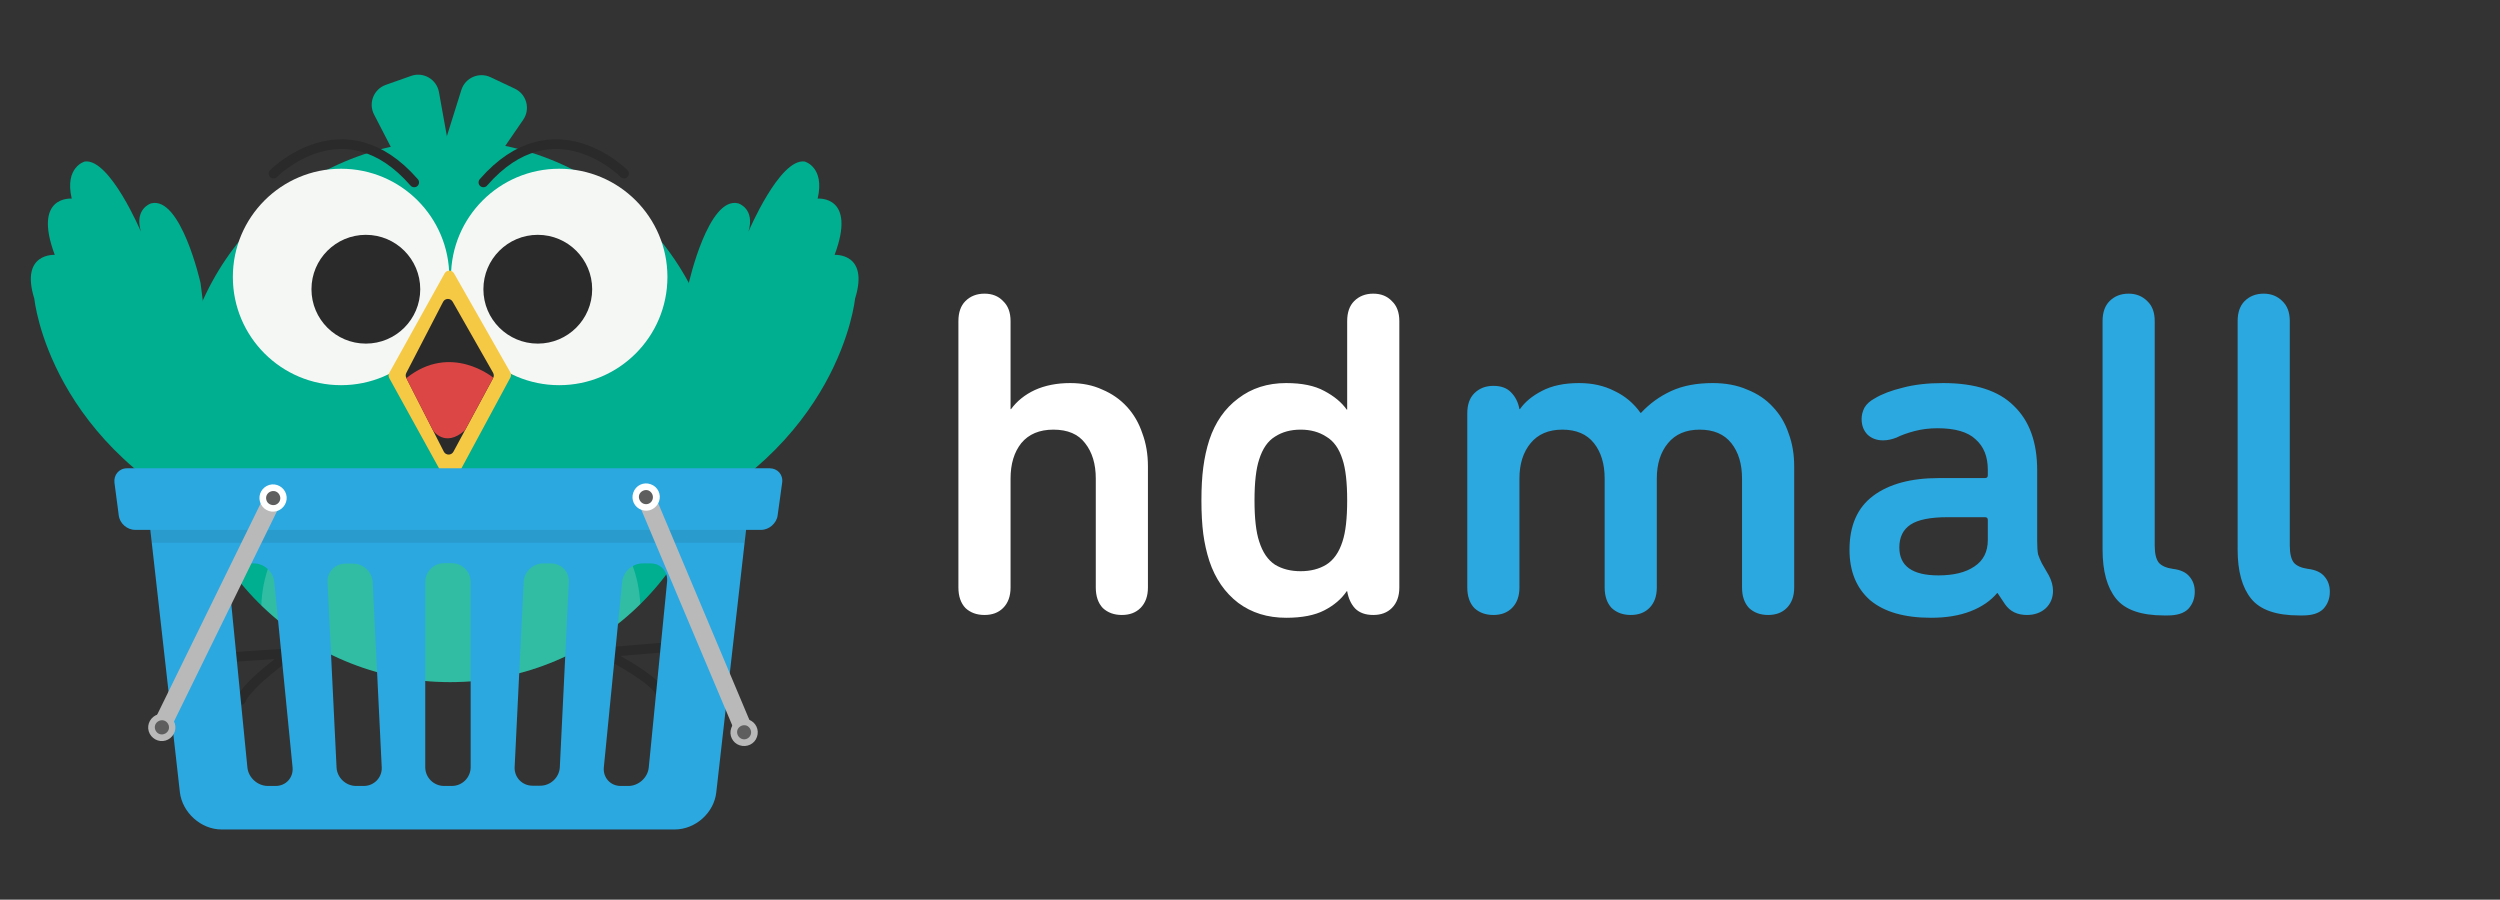 <svg width="3001" height="1080" viewBox="0 0 3001 1080" fill="none" xmlns="http://www.w3.org/2000/svg">
<rect x="0" y="0" width="3001" height="1080" fill="#333333" stroke="none"/>
<path d="M1346.68 738.22C1337.36 738.22 1329.72 735.425 1323.76 729.835C1318.17 723.872 1315.38 715.673 1315.38 705.239V574.433C1315.38 556.917 1311.09 542.756 1302.52 531.949C1294.32 521.141 1281.65 515.738 1264.51 515.738C1247.74 515.738 1234.88 521.141 1225.94 531.949C1217.36 542.756 1213.08 556.917 1213.08 574.433V705.239C1213.08 715.673 1210.1 723.872 1204.13 729.835C1198.54 735.425 1191.09 738.22 1181.77 738.22C1172.46 738.22 1164.82 735.425 1158.86 729.835C1153.27 723.872 1150.47 715.673 1150.47 705.239V385.491C1150.47 375.056 1153.27 367.044 1158.86 361.454C1164.82 355.491 1172.46 352.51 1181.77 352.51C1191.09 352.51 1198.54 355.491 1204.13 361.454C1210.1 367.044 1213.08 375.056 1213.08 385.491V491.142H1213.64C1220.72 481.452 1230.22 473.813 1242.15 468.223C1254.44 462.633 1268.61 459.838 1284.63 459.838C1299.16 459.838 1312.02 462.446 1323.2 467.664C1334.75 472.508 1344.63 479.403 1352.83 488.347C1361.03 497.291 1367.18 507.912 1371.28 520.21C1375.75 532.135 1377.98 545.365 1377.98 559.899V705.239C1377.98 715.673 1375 723.872 1369.04 729.835C1363.45 735.425 1356 738.22 1346.68 738.22ZM1648.46 352.51C1657.77 352.51 1665.23 355.491 1670.82 361.454C1676.78 367.044 1679.76 375.056 1679.76 385.491V705.239C1679.76 715.673 1676.78 723.872 1670.82 729.835C1665.23 735.425 1657.77 738.22 1648.46 738.22C1639.14 738.22 1631.87 735.611 1626.66 730.394C1621.81 725.176 1618.64 718.282 1617.15 709.711H1616.59C1610.26 719.027 1601.31 726.667 1589.76 732.63C1578.21 738.592 1562.93 741.574 1543.92 741.574C1521.56 741.574 1502.37 735.611 1486.35 723.686C1470.32 711.388 1458.77 694.618 1451.69 673.376C1448.33 662.941 1445.91 652.134 1444.42 640.954C1442.93 629.401 1442.19 615.985 1442.19 600.706C1442.19 585.426 1442.93 572.197 1444.42 561.017C1445.91 549.464 1448.33 538.47 1451.69 528.036C1458.77 506.794 1470.32 490.21 1486.35 478.285C1502.37 465.987 1521.56 459.838 1543.92 459.838C1562.93 459.838 1578.21 463.005 1589.76 469.341C1601.69 475.676 1610.63 483.129 1616.59 491.701H1617.15V385.491C1617.15 375.056 1619.95 367.044 1625.54 361.454C1631.5 355.491 1639.14 352.51 1648.46 352.51ZM1561.25 515.738C1549.33 515.738 1539.08 518.533 1530.51 524.123C1521.94 529.34 1515.6 538.47 1511.5 551.514C1507.78 562.694 1505.91 579.091 1505.91 600.706C1505.91 622.32 1507.78 638.718 1511.5 649.898C1515.6 662.941 1521.94 672.258 1530.51 677.848C1539.08 683.065 1549.33 685.674 1561.25 685.674C1573.18 685.674 1583.43 683.065 1592 677.848C1600.94 672.258 1607.46 662.941 1611.56 649.898C1615.29 638.718 1617.15 622.32 1617.15 600.706C1617.15 579.091 1615.29 562.694 1611.56 551.514C1607.46 538.47 1600.94 529.34 1592 524.123C1583.43 518.533 1573.18 515.738 1561.25 515.738Z" fill="white"/>
<path d="M1761.33 496.173C1761.33 485.738 1764.13 477.726 1769.72 472.136C1775.68 466.173 1783.32 463.192 1792.64 463.192C1801.95 463.192 1809.03 465.8 1813.88 471.018C1819.09 476.235 1822.45 482.943 1823.94 491.142H1824.5C1830.46 482.57 1839.22 475.303 1850.77 469.341C1862.7 463.005 1877.6 459.838 1895.49 459.838C1911.52 459.838 1925.68 463.005 1937.98 469.341C1950.65 475.303 1961.08 484.061 1969.28 495.614H1969.84C1980.27 484.434 1992.38 475.676 2006.17 469.341C2019.96 463.005 2036.55 459.838 2055.92 459.838C2071.58 459.838 2085.36 462.446 2097.29 467.664C2109.59 472.508 2119.84 479.403 2128.04 488.347C2136.61 497.291 2142.94 507.912 2147.04 520.21C2151.51 532.135 2153.75 545.365 2153.75 559.899V705.239C2153.75 715.673 2150.77 723.872 2144.81 729.835C2139.22 735.425 2131.76 738.22 2122.45 738.22C2113.13 738.22 2105.49 735.425 2099.53 729.835C2093.94 723.872 2091.14 715.673 2091.14 705.239V574.433C2091.14 556.917 2086.86 542.756 2078.28 531.949C2069.71 521.141 2057.04 515.738 2040.27 515.738C2023.87 515.738 2011.2 521.141 2002.26 531.949C1993.32 542.756 1988.84 556.917 1988.84 574.433V705.239C1988.84 715.673 1985.86 723.872 1979.9 729.835C1974.31 735.425 1966.86 738.22 1957.54 738.22C1948.22 738.22 1940.58 735.425 1934.62 729.835C1929.03 723.872 1926.24 715.673 1926.24 705.239V574.433C1926.24 556.917 1921.95 542.756 1913.38 531.949C1904.81 521.141 1892.14 515.738 1875.37 515.738C1858.97 515.738 1846.3 521.141 1837.36 531.949C1828.41 542.756 1823.94 556.917 1823.94 574.433V705.239C1823.94 715.673 1820.96 723.872 1815 729.835C1809.41 735.425 1801.95 738.22 1792.64 738.22C1783.32 738.22 1775.68 735.425 1769.72 729.835C1764.13 723.872 1761.33 715.673 1761.33 705.239V496.173ZM2459.4 690.705C2462.75 697.04 2464.43 703.189 2464.43 709.152C2464.43 717.723 2461.45 724.804 2455.48 730.394C2449.52 735.611 2442.07 738.22 2433.12 738.22C2421.57 738.22 2412.81 733.934 2406.85 725.363L2397.91 711.947H2397.35C2389.52 721.263 2378.9 728.53 2365.48 733.748C2352.07 738.965 2336.23 741.574 2317.97 741.574C2285.92 741.574 2261.51 734.493 2244.74 720.332C2228.34 705.798 2220.14 685.674 2220.14 659.96C2220.14 630.892 2229.65 609.277 2248.65 595.116C2267.66 580.954 2293.93 573.874 2327.47 573.874H2382.81C2385.05 573.874 2386.17 572.756 2386.17 570.52V563.812C2386.17 548.16 2381.32 536.048 2371.63 527.477C2362.32 518.533 2347.04 514.061 2325.79 514.061C2316.11 514.061 2306.97 515.179 2298.4 517.415C2289.83 519.651 2282.57 522.259 2276.6 525.241C2271.01 527.477 2265.61 528.595 2260.39 528.595C2252.94 528.595 2246.79 526.359 2241.94 521.887C2237.1 517.042 2234.68 510.707 2234.68 502.881C2234.68 498.409 2235.8 493.937 2238.03 489.465C2240.64 484.993 2244.74 481.266 2250.33 478.285C2258.9 473.067 2270.08 468.782 2283.87 465.428C2297.66 461.701 2313.87 459.838 2332.5 459.838C2370.89 459.838 2399.21 468.968 2417.47 487.229C2436.1 505.117 2445.42 530.831 2445.42 564.371V649.339C2445.42 656.419 2445.79 661.823 2446.54 665.55C2447.66 668.904 2449.15 672.444 2451.01 676.171L2459.4 690.705ZM2326.91 690.705C2345.17 690.705 2359.52 687.164 2369.96 680.084C2380.76 673.003 2386.17 662.382 2386.17 648.221V624.184C2386.17 621.948 2385.05 620.83 2382.81 620.83H2338.09C2317.22 620.83 2302.32 623.811 2293.37 629.774C2284.43 635.736 2279.96 644.867 2279.96 657.165C2279.96 679.525 2295.61 690.705 2326.91 690.705ZM2597.71 738.779C2570.14 738.779 2550.94 732.071 2540.14 718.655C2529.33 705.239 2523.93 685.674 2523.93 659.96V385.491C2523.93 375.056 2526.72 367.044 2532.31 361.454C2538.27 355.491 2545.91 352.51 2555.23 352.51C2564.17 352.51 2571.63 355.491 2577.59 361.454C2583.55 367.044 2586.53 375.056 2586.53 385.491V654.929C2586.53 664.618 2588.21 671.512 2591.56 675.612C2594.92 679.338 2600.51 681.761 2608.33 682.879C2617.65 683.997 2624.36 687.164 2628.46 692.382C2632.56 697.226 2634.61 703.189 2634.61 710.27C2634.61 718.468 2632 725.363 2626.78 730.953C2621.56 736.17 2613.37 738.779 2602.19 738.779H2597.71ZM2759.85 738.779C2732.27 738.779 2713.08 732.071 2702.27 718.655C2691.46 705.239 2686.06 685.674 2686.06 659.96V385.491C2686.06 375.056 2688.85 367.044 2694.44 361.454C2700.4 355.491 2708.04 352.51 2717.36 352.51C2726.31 352.51 2733.76 355.491 2739.72 361.454C2745.68 367.044 2748.67 375.056 2748.67 385.491V654.929C2748.67 664.618 2750.34 671.512 2753.7 675.612C2757.05 679.338 2762.64 681.761 2770.47 682.879C2779.78 683.997 2786.49 687.164 2790.59 692.382C2794.69 697.226 2796.74 703.189 2796.74 710.27C2796.74 718.468 2794.13 725.363 2788.91 730.953C2783.7 736.17 2775.5 738.779 2764.32 738.779H2759.85Z" fill="#2BA8E0"/>
<path d="M692.741 739.99L725.882 783.855C725.882 783.855 780.063 810.849 792.028 829.872" stroke="#2A2A2A" stroke-width="11.635" stroke-miterlimit="10" stroke-linecap="round" stroke-linejoin="round"/>
<path d="M791.699 777.611L726.057 783.06L726.154 850.738" stroke="#2A2A2A" stroke-width="11.635" stroke-miterlimit="10" stroke-linecap="round" stroke-linejoin="round"/>
<path d="M374.092 736.655L347.796 784.921C347.796 784.921 298.211 819.633 289.174 840.208" stroke="#2A2A2A" stroke-width="11.635" stroke-miterlimit="10" stroke-linecap="round" stroke-linejoin="round"/>
<path d="M281.785 788.509L347.505 784.204L357.414 851.145" stroke="#2A2A2A" stroke-width="11.635" stroke-miterlimit="10" stroke-linecap="round" stroke-linejoin="round"/>
<path d="M449.006 137.441L498.611 233.49C511.972 259.378 551.299 246.017 546.141 217.336L526.923 110.564C524.15 95.167 508.249 85.917 493.491 91.114L463.123 101.857C448.599 106.976 441.947 123.77 449.006 137.441Z" fill="#00AE90"/>
<path d="M553.781 108.043L521.474 211.209C512.767 239.017 550.116 257.187 566.619 233.18L628.072 143.763C636.934 130.867 632.144 113.104 617.988 106.433L588.842 92.665C574.899 86.091 558.377 93.344 553.781 108.043Z" fill="#00AE90"/>
<path d="M540.358 818.819C719.964 818.819 865.563 673.22 865.563 493.615C865.563 314.009 719.964 168.41 540.358 168.41C360.753 168.41 215.154 314.009 215.154 493.615C215.154 673.22 360.753 818.819 540.358 818.819Z" fill="#00AE90"/>
<path d="M409.424 462.37C481.17 462.37 539.331 404.209 539.331 332.463C539.331 260.718 481.17 202.556 409.424 202.556C337.678 202.556 279.517 260.718 279.517 332.463C279.517 404.209 337.678 462.37 409.424 462.37Z" fill="#F5F7F5"/>
<path d="M671.274 462.37C743.02 462.37 801.182 404.209 801.182 332.463C801.182 260.718 743.02 202.556 671.274 202.556C599.529 202.556 541.367 260.718 541.367 332.463C541.367 404.209 599.529 462.37 671.274 462.37Z" fill="#F5F7F5"/>
<path d="M439.171 412.475C475.231 412.475 504.464 383.242 504.464 347.182C504.464 311.122 475.231 281.889 439.171 281.889C403.111 281.889 373.878 311.122 373.878 347.182C373.878 383.242 403.111 412.475 439.171 412.475Z" fill="#2A2A2A"/>
<path d="M645.56 412.475C681.621 412.475 710.853 383.242 710.853 347.182C710.853 311.122 681.621 281.889 645.56 281.889C609.5 281.889 580.267 311.122 580.267 347.182C580.267 383.242 609.5 412.475 645.56 412.475Z" fill="#2A2A2A"/>
<path opacity="0.2" d="M641.643 595.539C615.348 595.539 591.282 603.858 570.087 620.245C559.382 628.506 549.706 638.648 541.154 650.457C532.602 638.648 522.925 628.525 512.221 620.245C491.025 603.858 466.96 595.539 440.664 595.539C405.487 595.539 373.141 609.618 349.561 635.196C327.473 659.164 314.926 691.491 313.685 726.687C372.249 783.68 452.183 818.819 540.359 818.819C629.29 818.819 709.845 783.079 768.564 725.233C767.032 690.599 754.524 658.835 732.747 635.196C709.147 609.637 676.801 595.539 641.643 595.539Z" fill="#F5F7F5"/>
<path d="M545.032 328.178L612.575 446.876C613.68 448.835 613.719 451.22 612.652 453.198L546.312 576.279C543.869 580.836 537.353 580.856 534.851 576.337L467.289 453.916C466.204 451.938 466.204 449.552 467.309 447.594L533.668 328.236C536.131 323.776 542.511 323.737 545.032 328.178Z" fill="#F6C945"/>
<path d="M543.345 362.133L591.903 447.478C593.008 449.436 593.047 451.821 591.98 453.799L544.295 542.246C541.794 546.881 535.123 546.803 532.718 542.111L487.709 453.625C486.759 451.744 486.759 449.533 487.729 447.671L531.865 362.366C534.25 357.77 540.785 357.634 543.345 362.133Z" fill="#2A2A2A"/>
<path d="M592.174 453.431C592.174 453.431 541.27 410.904 487.729 453.954L519.822 516.746C519.822 516.746 533.94 538.019 558.16 516.552L592.174 453.431Z" fill="#DC4746"/>
<path d="M749.152 208.393C749.152 208.393 664.526 122.235 580.287 218.943" stroke="#2A2A2A" stroke-width="11.635" stroke-miterlimit="10" stroke-linecap="round" stroke-linejoin="round"/>
<path d="M328.326 208.393C328.326 208.393 412.953 122.235 497.192 218.943" stroke="#2A2A2A" stroke-width="11.635" stroke-miterlimit="10" stroke-linecap="round" stroke-linejoin="round"/>
<path d="M826.876 339.7C826.876 339.7 850.36 235.022 886.216 244.117C886.216 244.117 906.655 250.245 898.471 278.034C898.471 278.034 935.84 189.897 965.82 193.872C965.82 193.872 990.409 200.291 981.508 238.416C981.508 238.416 1028.73 234.111 1001.87 305.958C1001.87 305.958 1043.78 303.185 1026.38 358.666C1026.38 358.666 1008.81 539.225 789.469 633.974L826.876 339.7Z" fill="#00AE90"/>
<path d="M240.733 339.7C240.733 339.7 217.249 235.022 181.393 244.117C181.393 244.117 160.954 250.245 169.137 278.034C169.137 278.034 131.769 189.897 101.789 193.872C101.789 193.872 77.2 200.291 86.101 238.416C86.101 238.416 38.881 234.111 65.739 305.958C65.739 305.958 23.833 303.185 41.228 358.666C41.228 358.666 58.797 539.225 278.14 633.974L240.733 339.7Z" fill="#00AE90"/>
<path opacity="0.1" d="M815.88 978.57H265.283C240.17 978.57 217.617 958.596 214.767 933.755L215.911 950.587C218.761 975.138 241.314 995.402 265.865 995.402H809.888C833.857 995.402 855.557 976.573 859.551 953.167C850.689 968.292 833.857 978.57 815.88 978.57Z" fill="#231F20"/>
<path d="M857.825 571.552H218.199C193.358 571.552 175.381 591.525 178.232 616.366L215.911 950.879C218.761 975.429 241.314 995.694 265.865 995.694H809.888C834.73 995.694 857.263 975.72 859.842 950.879L897.812 616.366C900.643 591.525 882.667 571.552 857.825 571.552ZM330.944 943.452H321.52C309.245 943.452 298.114 933.465 296.969 921.19L274.998 698.55C273.854 686.275 282.988 676.288 295.263 676.288H304.687C316.963 676.288 328.094 686.275 329.238 698.55L351.209 921.19C352.334 933.465 343.2 943.452 330.944 943.452ZM436.825 943.452H427.4C415.125 943.452 404.556 933.465 403.994 921.19L393.154 698.841C392.591 686.566 401.997 676.579 414.563 676.579H423.987C436.262 676.579 446.812 686.566 447.393 698.841L458.233 921.19C458.815 933.174 449.1 943.452 436.825 943.452ZM564.987 920.899C564.987 933.174 555 943.452 542.434 943.452H533.009C520.734 943.452 510.456 933.465 510.456 920.899V698.569C510.456 686.294 520.443 676.016 533.009 676.016H542.434C554.709 676.016 564.987 686.003 564.987 698.569V920.899ZM672.011 920.899C671.449 933.174 660.88 943.161 648.605 943.161H639.18C626.905 943.161 617.209 933.174 617.772 920.899L628.612 698.55C629.174 686.275 639.743 676.288 652.018 676.288H661.442C673.718 676.288 683.414 686.275 682.851 698.55L672.011 920.899ZM800.755 698.569L778.784 921.209C777.639 933.484 766.508 943.471 754.233 943.471H745.1C732.824 943.471 723.691 933.484 724.835 921.209L746.806 698.569C747.95 686.294 759.081 676.307 771.356 676.307H780.781C793.037 676.016 802.17 686.294 800.755 698.569Z" fill="#2BA8E0"/>
<path opacity="0.1" d="M178.232 616.366L182.227 651.466H893.798L897.792 616.366C899.79 599.806 892.091 585.533 879.525 577.834H196.499C183.933 585.242 176.526 599.806 178.232 616.366Z" fill="#231F20"/>
<path d="M933.474 618.635C932.33 628.06 923.196 636.049 913.771 636.049H162.253C152.557 636.049 143.695 628.35 142.551 618.635L137.412 579.541C136.268 570.116 142.842 562.127 152.538 562.127H923.758C933.454 562.127 940.319 569.825 938.884 579.541L933.474 618.635Z" fill="#2BA8E0"/>
<path d="M184.224 866.969L203.636 876.665L336.064 606.36L316.652 596.664L184.224 866.969Z" fill="#B9B9BA"/>
<path d="M178.523 877.809C175.963 869.238 181.083 860.104 189.654 857.545C198.497 854.985 207.359 860.104 209.919 868.676C212.478 877.247 207.359 886.38 198.788 888.94C190.216 891.5 181.083 886.361 178.523 877.809Z" fill="#B9B9BA"/>
<path d="M186.222 875.521C184.787 870.944 187.366 866.387 191.923 864.952C196.48 863.517 201.056 866.096 202.491 870.654C203.927 875.211 201.347 879.787 196.79 881.222C192.214 882.657 187.657 880.097 186.222 875.521Z" fill="#5E5E5E"/>
<path d="M312.095 602.365C309.535 593.523 314.655 584.66 323.226 582.101C331.798 579.541 340.931 584.66 343.491 593.232C346.051 601.803 340.931 610.937 332.36 613.496C323.808 616.076 314.674 611.228 312.095 602.365Z" fill="white"/>
<path d="M319.813 600.368C318.378 595.791 320.957 591.234 325.514 589.799C330.072 588.364 334.648 590.943 336.083 595.5C337.518 600.057 334.939 604.634 330.382 606.069C325.805 607.233 320.938 604.653 319.813 600.368Z" fill="#5E5E5E"/>
<path d="M903.494 873.524L883.791 882.095L766.76 604.653L786.734 596.082L903.494 873.524Z" fill="#B9B9BA"/>
<path d="M908.633 884.655C911.774 876.084 907.198 866.678 898.646 863.828C890.074 860.686 880.669 865.263 877.819 873.815C874.677 882.386 879.254 891.791 887.805 894.642C896.357 897.492 905.782 893.226 908.633 884.655Z" fill="#B9B9BA"/>
<path d="M901.205 881.804C902.64 877.519 900.352 872.671 896.067 870.964C891.781 869.529 886.933 871.817 885.226 876.103C883.791 880.389 886.08 885.237 890.365 886.943C894.651 888.65 899.499 886.361 901.205 881.804Z" fill="#5E5E5E"/>
<path d="M791.039 602.094C794.181 593.522 789.604 584.117 781.052 581.267C772.481 578.125 763.076 582.702 760.225 591.253C757.084 599.825 761.66 609.23 770.212 612.081C778.473 615.222 787.898 610.646 791.039 602.094Z" fill="white"/>
<path d="M783.341 599.515C784.776 595.229 782.487 590.381 778.202 588.674C773.916 587.239 769.068 589.528 767.362 593.813C765.927 598.099 768.215 602.947 772.501 604.653C777.058 606.36 781.906 604.091 783.341 599.515Z" fill="#5E5E5E"/>
</svg>

